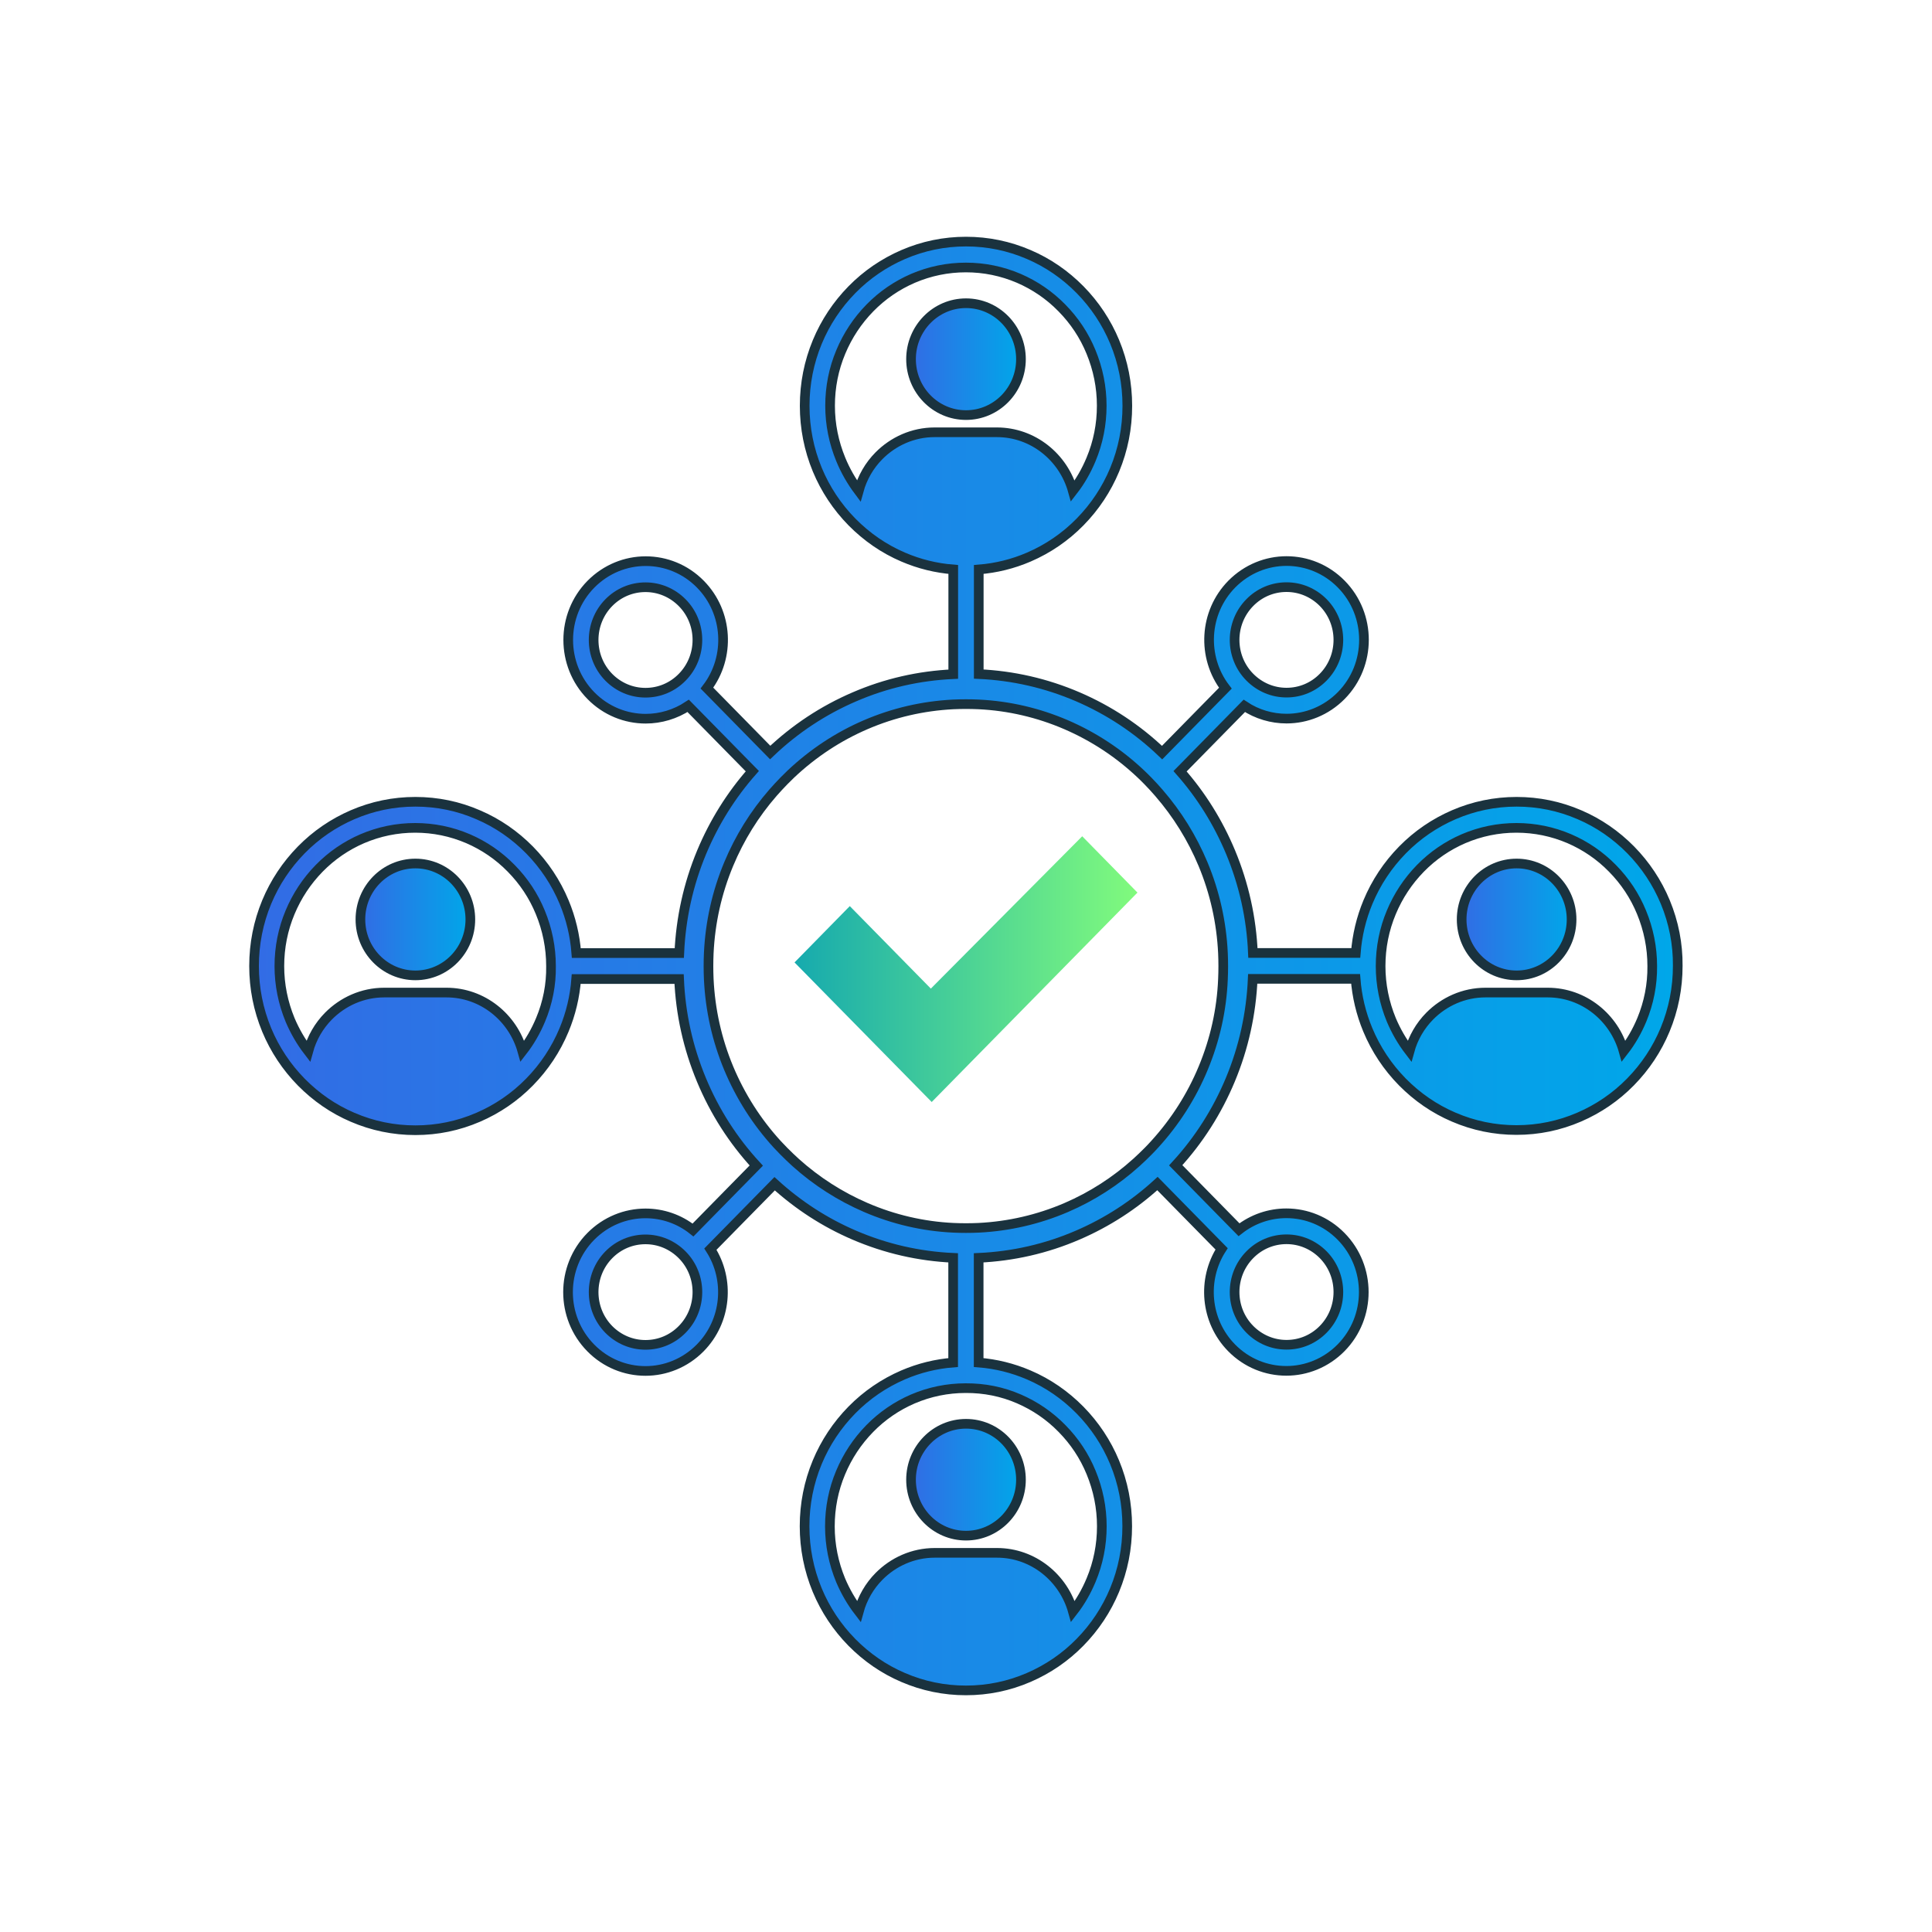 <?xml version="1.0" encoding="utf-8"?>
<!-- Generator: Adobe Illustrator 26.1.0, SVG Export Plug-In . SVG Version: 6.00 Build 0)  -->
<svg version="1.1" id="Layer_1" xmlns="http://www.w3.org/2000/svg" xmlns:xlink="http://www.w3.org/1999/xlink" x="0px" y="0px"
	 viewBox="0 0 200 200" style="enable-background:new 0 0 200 200;" xml:space="preserve">
<style type="text/css">
	.st0{fill:url(#SVGID_1_);stroke:#1A323E;stroke-miterlimit:10;}
	.st1{fill:url(#SVGID_00000109007340235532972970000003330757592717396904_);stroke:#1A323E;stroke-miterlimit:10;}
	.st2{fill:url(#SVGID_00000163766325589916289960000001720052072873481112_);stroke:#1A323E;stroke-miterlimit:10;}
	.st3{fill:url(#SVGID_00000057867663964582707010000009151072264955691932_);stroke:#1A323E;stroke-miterlimit:10;}
	.st4{fill:url(#SVGID_00000126308961225023233340000009031470760163936703_);stroke:#1A323E;stroke-miterlimit:10;}
	.st5{fill:url(#SVGID_00000071560157188503041880000002327872650687579778_);}
</style>
<g>
	<g>
		<g>
			
				<linearGradient id="SVGID_1_" gradientUnits="userSpaceOnUse" x1="26.3" y1="102" x2="173.681" y2="102" gradientTransform="matrix(1 0 0 -1 0 202)">
				<stop  offset="0" style="stop-color:#326CE5"/>
				<stop  offset="1" style="stop-color:#00A7E9"/>
			</linearGradient>
			<path class="st0" d="M172.39,93.38c-0.84-2.02-2.05-3.84-3.58-5.4c-1.54-1.56-3.32-2.79-5.31-3.64c-2.06-0.89-4.25-1.34-6.5-1.34
				c-2.26,0-4.44,0.45-6.5,1.34c-1.99,0.86-3.78,2.08-5.31,3.64s-2.74,3.38-3.58,5.4c-0.7,1.68-1.12,3.45-1.26,5.27H129.7
				c-0.15-3.6-0.93-7.11-2.31-10.43c-1.29-3.09-3.04-5.9-5.23-8.38l6.65-6.77c1.32,0.88,2.85,1.32,4.37,1.32
				c2.05,0,4.1-0.8,5.67-2.39c3.13-3.18,3.13-8.35,0-11.53c-1.56-1.59-3.61-2.39-5.67-2.39c-2.05,0-4.1,0.8-5.67,2.39
				c-2.89,2.94-3.11,7.57-0.66,10.77l-6.55,6.67c-2.56-2.45-5.5-4.39-8.73-5.78c-3.26-1.4-6.7-2.19-10.25-2.35V58.95
				c1.79-0.14,3.53-0.57,5.18-1.28c1.99-0.86,3.78-2.08,5.31-3.64s2.74-3.38,3.58-5.4c0.87-2.1,1.31-4.32,1.31-6.62
				s-0.44-4.52-1.31-6.62c-0.84-2.02-2.05-3.84-3.58-5.4c-1.54-1.56-3.32-2.79-5.31-3.64c-2.06-0.89-4.25-1.34-6.5-1.34
				c-2.26,0-4.44,0.45-6.5,1.34c-1.99,0.86-3.78,2.08-5.31,3.64s-2.74,3.38-3.58,5.4c-0.87,2.1-1.31,4.32-1.31,6.62
				c0,2.29,0.44,4.52,1.31,6.62c0.84,2.02,2.05,3.84,3.58,5.4c1.54,1.56,3.32,2.79,5.31,3.64c1.65,0.71,3.39,1.14,5.18,1.28v10.84
				c-3.54,0.16-6.98,0.94-10.24,2.35c-3.23,1.39-6.15,3.32-8.71,5.76l-6.55-6.67c2.44-3.2,2.21-7.82-0.67-10.75
				c-1.56-1.59-3.61-2.39-5.67-2.39c-2.05,0-4.1,0.8-5.67,2.39c-3.13,3.18-3.13,8.35,0,11.53c1.56,1.59,3.61,2.39,5.67,2.39
				c1.53,0,3.07-0.45,4.4-1.33l6.64,6.76c-2.2,2.49-3.96,5.31-5.25,8.4c-1.38,3.32-2.15,6.82-2.31,10.43H59.66
				c-0.14-1.82-0.56-3.59-1.26-5.27c-0.84-2.02-2.05-3.84-3.58-5.4c-1.54-1.56-3.32-2.79-5.31-3.64C47.45,83.45,45.26,83,43,83
				s-4.44,0.45-6.5,1.34c-1.99,0.86-3.78,2.08-5.31,3.64s-2.74,3.38-3.58,5.4c-0.87,2.1-1.31,4.32-1.31,6.62
				c0,2.29,0.44,4.52,1.31,6.62c0.84,2.02,2.05,3.84,3.58,5.4c1.54,1.56,3.32,2.79,5.31,3.64c2.06,0.89,4.25,1.34,6.5,1.34
				c2.26,0,4.44-0.45,6.5-1.34c1.99-0.86,3.78-2.08,5.31-3.64c1.53-1.56,2.74-3.38,3.58-5.4c0.7-1.68,1.12-3.45,1.26-5.27H70.3
				c0.15,3.6,0.93,7.11,2.31,10.43c1.37,3.3,3.28,6.28,5.68,8.88l-6.55,6.67c-1.44-1.15-3.18-1.72-4.92-1.72
				c-2.05,0-4.1,0.8-5.67,2.39c-3.13,3.18-3.13,8.35,0,11.53c1.56,1.59,3.61,2.39,5.67,2.39c2.05,0,4.1-0.8,5.67-2.39
				c2.73-2.78,3.08-7.05,1.05-10.22l6.65-6.77c2.45,2.23,5.21,4.02,8.24,5.32c3.26,1.4,6.7,2.19,10.24,2.35v10.84
				c-1.79,0.14-3.53,0.57-5.18,1.28c-1.99,0.86-3.78,2.08-5.31,3.64s-2.74,3.38-3.58,5.4c-0.87,2.1-1.31,4.32-1.31,6.62
				c0,2.29,0.44,4.52,1.31,6.62c0.84,2.02,2.05,3.84,3.58,5.4c1.54,1.56,3.32,2.79,5.31,3.64c2.06,0.89,4.25,1.34,6.5,1.34
				c2.26,0,4.44-0.45,6.5-1.34c1.99-0.86,3.78-2.08,5.31-3.64s2.74-3.38,3.58-5.4c0.87-2.1,1.31-4.32,1.31-6.62
				c0-2.3-0.44-4.52-1.31-6.62c-0.84-2.02-2.05-3.84-3.58-5.4c-1.54-1.56-3.32-2.79-5.31-3.64c-1.66-0.71-3.39-1.14-5.18-1.28
				v-10.84c3.54-0.16,6.98-0.94,10.25-2.35c3.04-1.31,5.81-3.1,8.26-5.34l6.64,6.76c-2.04,3.16-1.7,7.46,1.03,10.24
				c1.56,1.59,3.61,2.39,5.67,2.39c2.05,0,4.1-0.8,5.67-2.39c3.13-3.18,3.13-8.35,0-11.53c-1.56-1.59-3.61-2.39-5.67-2.39
				c-1.73,0-3.46,0.57-4.9,1.7l-6.55-6.67c2.39-2.6,4.29-5.58,5.66-8.87c1.38-3.32,2.15-6.82,2.31-10.43h10.65
				c0.14,1.82,0.56,3.59,1.26,5.27c0.84,2.02,2.05,3.84,3.58,5.4c1.54,1.56,3.32,2.79,5.31,3.64c2.06,0.89,4.25,1.34,6.5,1.34
				c2.26,0,4.44-0.45,6.5-1.34c1.99-0.86,3.78-2.08,5.31-3.64s2.74-3.38,3.58-5.4c0.87-2.1,1.31-4.32,1.31-6.62
				C173.7,97.71,173.26,95.48,172.39,93.38z M129.38,62.38c1.01-1.03,2.36-1.6,3.8-1.6c1.43,0,2.78,0.57,3.8,1.6
				c2.09,2.13,2.09,5.59,0,7.72c-1.01,1.03-2.36,1.6-3.8,1.6c-1.43,0-2.78-0.57-3.8-1.6C127.28,67.98,127.28,64.51,129.38,62.38z
				 M70.62,70.11c-1.01,1.03-2.36,1.6-3.8,1.6c-1.43,0-2.78-0.57-3.8-1.6c-2.09-2.13-2.09-5.59,0-7.72c1.01-1.03,2.36-1.6,3.8-1.6
				c1.43,0,2.78,0.57,3.8,1.6C72.72,64.51,72.72,67.98,70.62,70.11z M55.96,105.57c-0.49,1.17-1.11,2.26-1.88,3.25
				c-0.97-3.49-4.13-6.07-7.86-6.07h-6.45c-2.24,0-4.29,0.94-5.77,2.44c-0.98,0.99-1.71,2.24-2.09,3.63
				c-0.76-0.99-1.39-2.08-1.88-3.24c-0.73-1.77-1.11-3.64-1.11-5.57s0.37-3.81,1.11-5.57c0.71-1.7,1.72-3.23,3.01-4.55
				s2.8-2.35,4.47-3.07c1.73-0.74,3.57-1.12,5.47-1.12s3.74,0.38,5.47,1.12c1.67,0.72,3.18,1.75,4.47,3.07
				c1.29,1.31,2.31,2.84,3.01,4.55c0.73,1.77,1.11,3.64,1.11,5.57C57.07,101.93,56.7,103.8,55.96,105.57z M70.62,137.62
				c-1.01,1.03-2.36,1.6-3.8,1.6c-1.43,0-2.78-0.57-3.8-1.6c-2.09-2.13-2.09-5.59,0-7.72c1.01-1.03,2.36-1.6,3.8-1.6
				c1.43,0,2.78,0.57,3.8,1.6C72.72,132.02,72.72,135.49,70.62,137.62z M129.38,129.89c1.01-1.03,2.36-1.6,3.8-1.6
				c1.43,0,2.78,0.57,3.8,1.6c2.09,2.13,2.09,5.59,0,7.72c-1.01,1.03-2.36,1.6-3.8,1.6c-1.43,0-2.78-0.57-3.8-1.6
				C127.28,135.49,127.28,132.02,129.38,129.89z M87.04,47.57c-0.73-1.77-1.11-3.64-1.11-5.57s0.37-3.81,1.11-5.57
				c0.71-1.7,1.72-3.23,3.01-4.55s2.8-2.35,4.47-3.07c1.73-0.74,3.57-1.12,5.47-1.12s3.74,0.38,5.47,1.12
				c1.67,0.72,3.18,1.75,4.47,3.07c1.29,1.31,2.31,2.84,3.01,4.55c0.73,1.77,1.11,3.64,1.11,5.57s-0.37,3.8-1.11,5.57
				c-0.49,1.17-1.11,2.26-1.88,3.25c-0.97-3.49-4.13-6.07-7.86-6.07h-6.45c-2.24,0-4.29,0.94-5.77,2.44
				c-0.98,0.99-1.71,2.24-2.09,3.63C88.15,49.83,87.52,48.74,87.04,47.57z M105.47,144.81c1.67,0.72,3.18,1.75,4.47,3.07
				c1.29,1.31,2.31,2.84,3.01,4.55c0.73,1.77,1.11,3.64,1.11,5.57c0,1.93-0.37,3.8-1.11,5.57c-0.49,1.17-1.11,2.26-1.88,3.25
				c-0.97-3.49-4.13-6.07-7.86-6.07h-6.45c-2.24,0-4.29,0.94-5.77,2.44c-0.98,0.99-1.71,2.24-2.09,3.63
				c-0.76-0.99-1.39-2.08-1.88-3.24c-0.73-1.77-1.11-3.64-1.11-5.57c0-1.93,0.37-3.81,1.11-5.57c0.71-1.7,1.72-3.23,3.01-4.55
				s2.8-2.35,4.47-3.07c1.73-0.74,3.57-1.12,5.47-1.12C101.9,143.69,103.74,144.06,105.47,144.81z M124.56,110.56
				c-1.21,2.92-2.9,5.56-5.01,7.88c-0.23,0.25-0.46,0.5-0.7,0.74c-0.39,0.39-0.78,0.77-1.19,1.14c-2.17,1.96-4.61,3.53-7.28,4.68
				c-2.89,1.24-5.93,1.94-9.06,2.1c-0.44,0.02-0.88,0.03-1.32,0.03s-0.88-0.01-1.32-0.03c-3.13-0.15-6.17-0.86-9.05-2.1
				c-2.66-1.15-5.1-2.71-7.27-4.66c-0.41-0.37-0.81-0.76-1.21-1.16c-0.23-0.24-0.46-0.48-0.69-0.72c-2.12-2.32-3.81-4.97-5.03-7.89
				c-1.22-2.93-1.91-6.03-2.06-9.21c-0.02-0.45-0.03-0.89-0.03-1.34s0.01-0.9,0.03-1.35c0.15-3.19,0.84-6.28,2.06-9.21
				c1.13-2.72,2.68-5.21,4.6-7.41c0.36-0.41,0.73-0.81,1.12-1.21c0.24-0.24,0.48-0.48,0.73-0.72c2.28-2.15,4.88-3.87,7.74-5.1
				c2.88-1.24,5.92-1.94,9.05-2.1c0.44-0.02,0.88-0.03,1.32-0.03s0.88,0.01,1.32,0.03c3.13,0.15,6.17,0.86,9.05,2.1
				c2.87,1.24,5.47,2.95,7.76,5.12c0.24,0.23,0.48,0.46,0.71,0.7c0.39,0.4,0.77,0.81,1.13,1.23c1.91,2.2,3.45,4.68,4.58,7.39
				c1.22,2.93,1.91,6.03,2.06,9.21c0.02,0.45,0.03,0.9,0.03,1.35s-0.01,0.9-0.03,1.34C126.47,104.53,125.78,107.62,124.56,110.56z
				 M169.96,105.57c-0.49,1.17-1.11,2.26-1.88,3.25c-0.97-3.49-4.13-6.07-7.86-6.07h-6.45c-2.24,0-4.29,0.94-5.77,2.44
				c-0.98,0.99-1.71,2.24-2.09,3.63c-0.76-0.99-1.39-2.08-1.88-3.24c-0.73-1.77-1.11-3.64-1.11-5.57s0.37-3.81,1.11-5.57
				c0.71-1.7,1.72-3.23,3.01-4.55s2.8-2.35,4.47-3.07c1.73-0.74,3.57-1.12,5.47-1.12s3.74,0.38,5.47,1.12
				c1.67,0.72,3.18,1.75,4.47,3.07c1.29,1.31,2.31,2.84,3.01,4.55c0.73,1.77,1.11,3.64,1.11,5.57
				C171.06,101.93,170.69,103.8,169.96,105.57z"/>
			
				<linearGradient id="SVGID_00000146492595633383960300000013830918149399323032_" gradientUnits="userSpaceOnUse" x1="151.31" y1="106.82" x2="162.69" y2="106.82" gradientTransform="matrix(1 0 0 -1 0 202)">
				<stop  offset="0" style="stop-color:#326CE5"/>
				<stop  offset="1" style="stop-color:#00A7E9"/>
			</linearGradient>
			
				<ellipse style="fill:url(#SVGID_00000146492595633383960300000013830918149399323032_);stroke:#1A323E;stroke-miterlimit:10;" cx="157" cy="95.18" rx="5.69" ry="5.79"/>
			
				<linearGradient id="SVGID_00000042699712305689988630000008984207983470885283_" gradientUnits="userSpaceOnUse" x1="94.31" y1="164.82" x2="105.69" y2="164.82" gradientTransform="matrix(1 0 0 -1 0 202)">
				<stop  offset="0" style="stop-color:#326CE5"/>
				<stop  offset="1" style="stop-color:#00A7E9"/>
			</linearGradient>
			
				<ellipse style="fill:url(#SVGID_00000042699712305689988630000008984207983470885283_);stroke:#1A323E;stroke-miterlimit:10;" cx="100" cy="37.18" rx="5.69" ry="5.79"/>
			
				<linearGradient id="SVGID_00000054248285545788649740000012107920520437217936_" gradientUnits="userSpaceOnUse" x1="37.31" y1="106.82" x2="48.69" y2="106.82" gradientTransform="matrix(1 0 0 -1 0 202)">
				<stop  offset="0" style="stop-color:#326CE5"/>
				<stop  offset="1" style="stop-color:#00A7E9"/>
			</linearGradient>
			
				<ellipse style="fill:url(#SVGID_00000054248285545788649740000012107920520437217936_);stroke:#1A323E;stroke-miterlimit:10;" cx="43" cy="95.18" rx="5.69" ry="5.79"/>
			
				<linearGradient id="SVGID_00000145042414724345019820000016378175513080625341_" gradientUnits="userSpaceOnUse" x1="94.31" y1="48.82" x2="105.69" y2="48.82" gradientTransform="matrix(1 0 0 -1 0 202)">
				<stop  offset="0" style="stop-color:#326CE5"/>
				<stop  offset="1" style="stop-color:#00A7E9"/>
			</linearGradient>
			
				<ellipse style="fill:url(#SVGID_00000145042414724345019820000016378175513080625341_);stroke:#1A323E;stroke-miterlimit:10;" cx="100" cy="153.18" rx="5.69" ry="5.79"/>
		</g>
	</g>
</g>
<linearGradient id="SVGID_00000182506344491196668850000008649952943159368349_" gradientUnits="userSpaceOnUse" x1="82.25" y1="101.675" x2="117.75" y2="101.675" gradientTransform="matrix(1 0 0 -1 0 202)">
	<stop  offset="0" style="stop-color:#16AAAE"/>
	<stop  offset="0.993" style="stop-color:#80FA7D"/>
</linearGradient>
<polygon style="fill:url(#SVGID_00000182506344491196668850000008649952943159368349_);" points="117.75,92.4 96.45,114.08 
	82.25,99.63 87.97,93.8 96.36,102.34 112.03,86.57 "/>
</svg>
